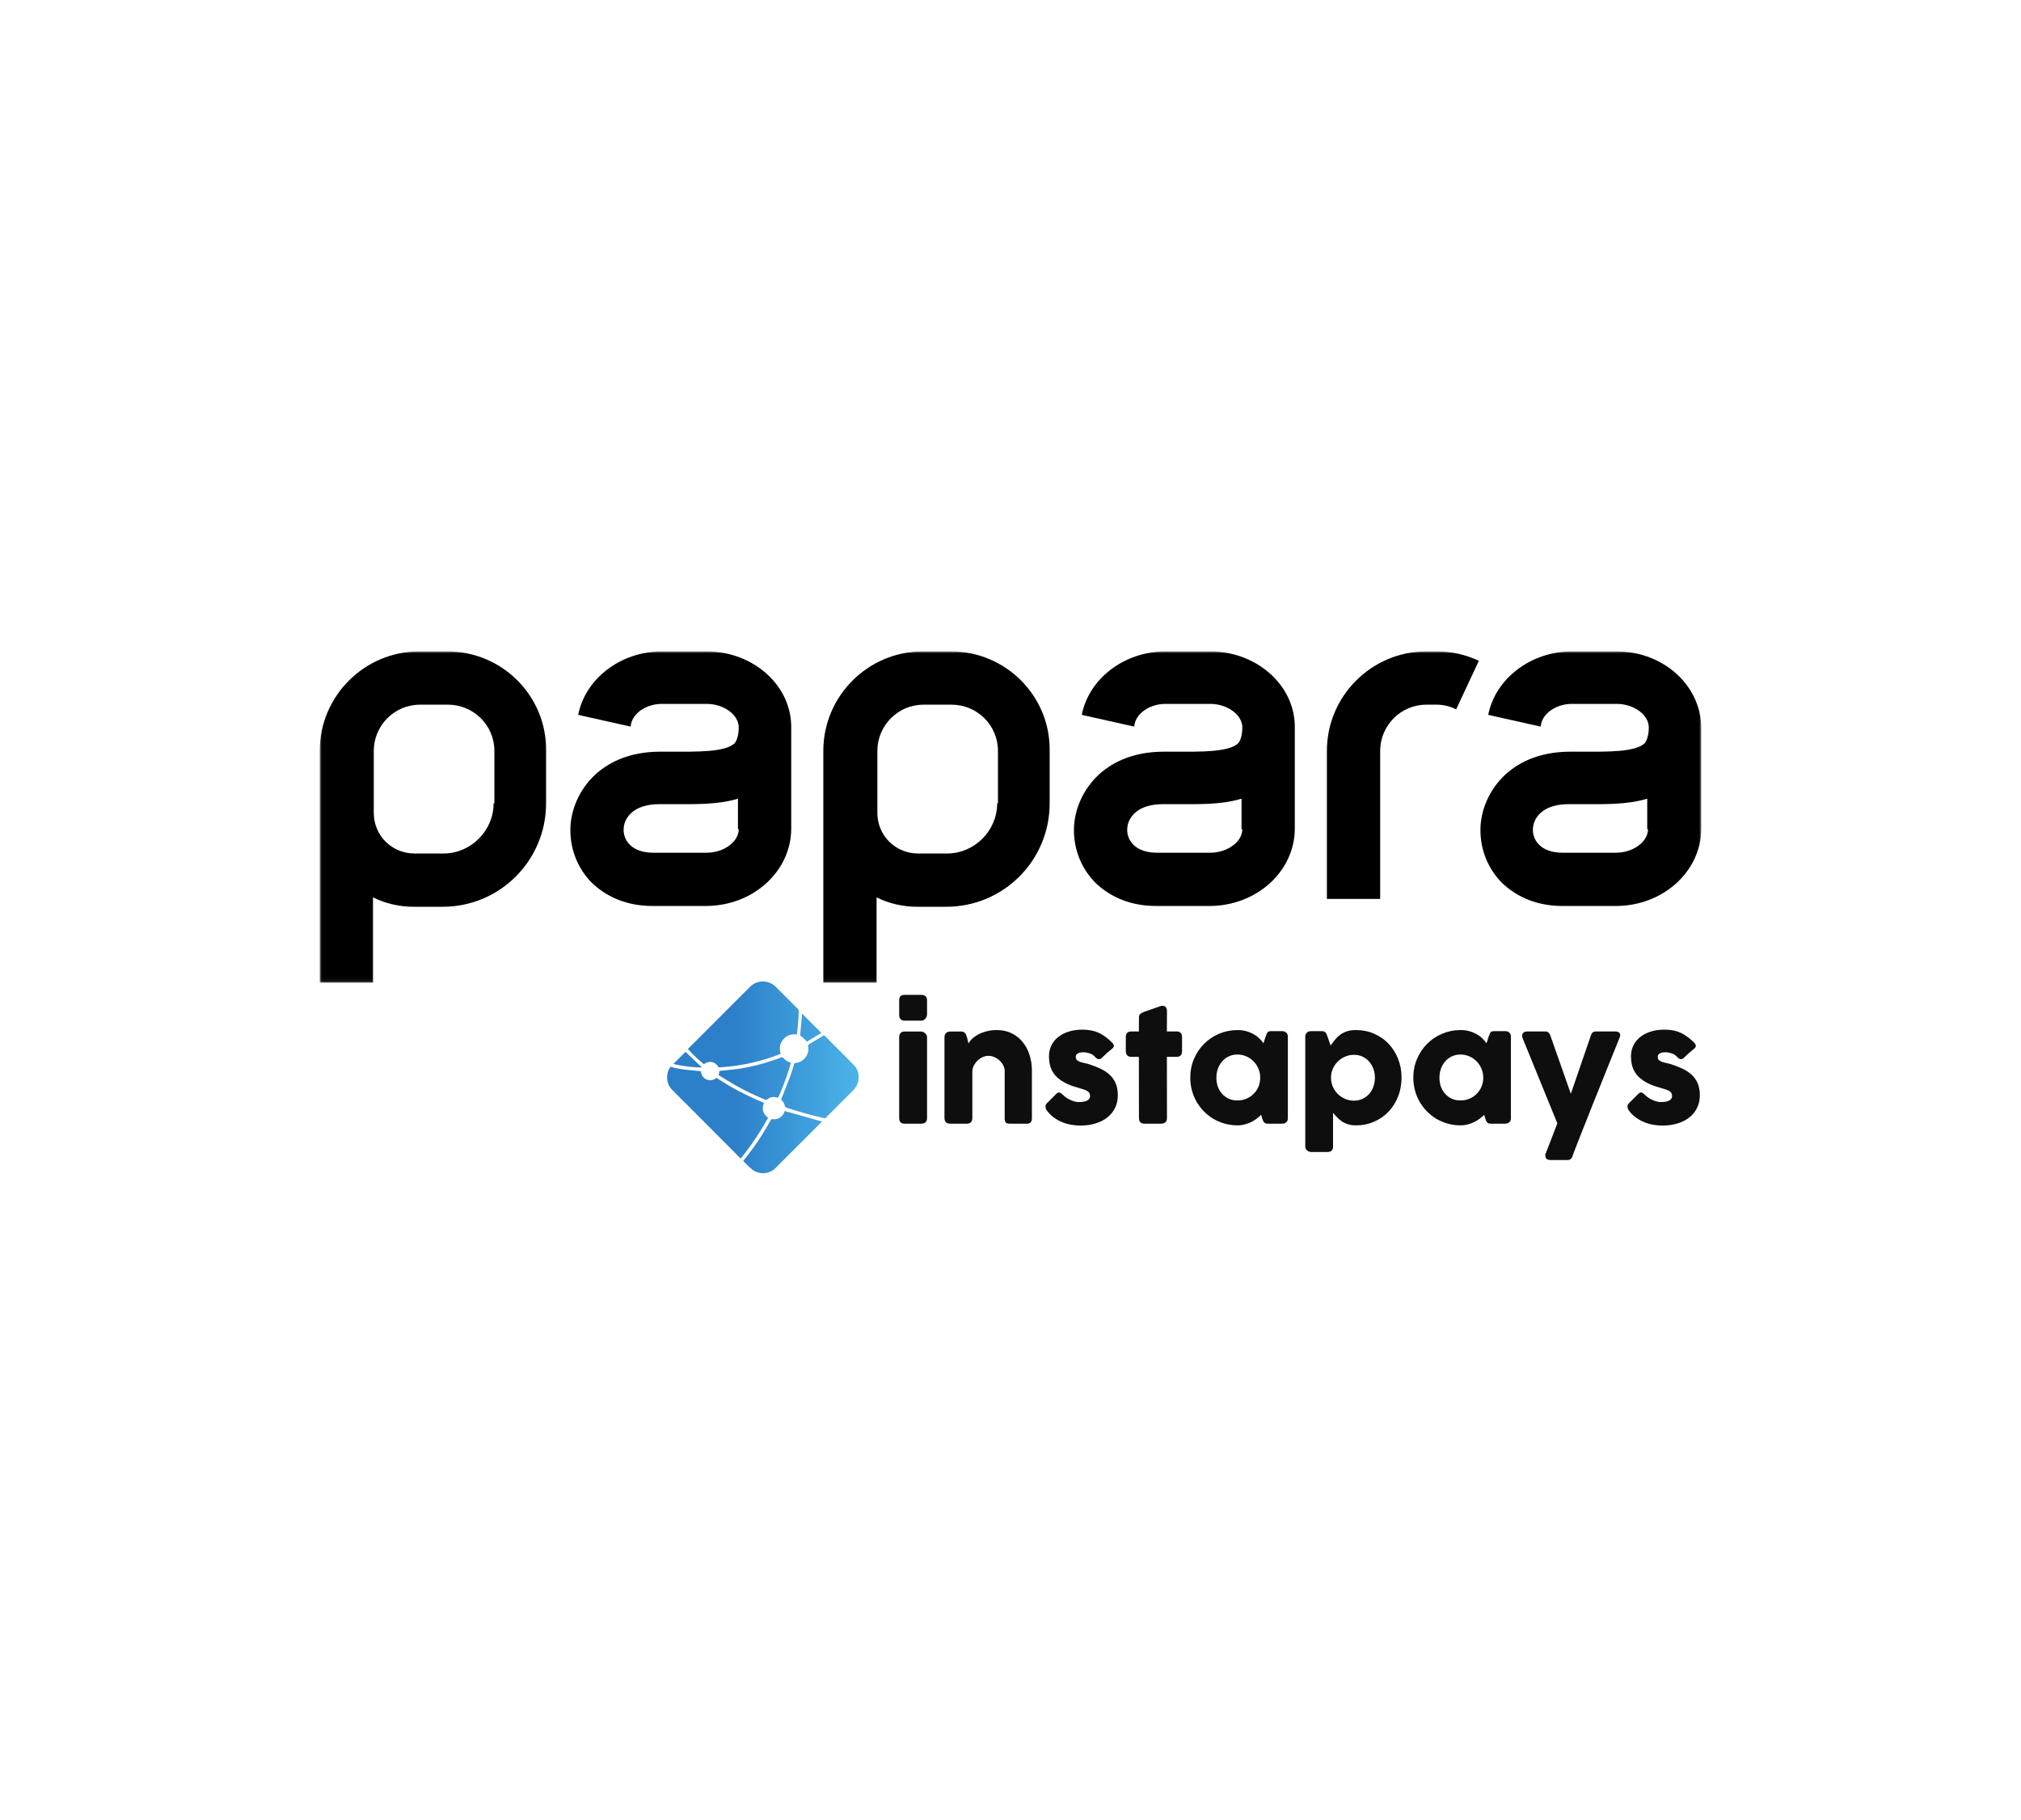 <svg width="512" height="461" viewBox="0 0 512 461" fill="none" xmlns="http://www.w3.org/2000/svg">
<mask id="mask0_3618_1004" style="mask-type:luminance" maskUnits="userSpaceOnUse" x="81" y="165" width="350" height="84">
<path d="M431 165H81V248.928H431V165Z" fill="white"/>
</mask>
<g mask="url(#mask0_3618_1004)">
<path d="M336.156 227.7H349.651V190.199C349.651 183.85 354.808 178.493 361.358 178.493H363.935C365.72 178.493 367.307 178.889 368.899 179.684L374.651 167.382C371.277 165.795 367.708 165 363.935 165H361.358C347.47 165 336.157 176.311 336.157 190.201L336.156 227.7Z" fill="black"/>
<path d="M113.341 165H106.198C92.311 165 81 176.311 81 190.199V248.928H94.492V227.299C97.667 228.888 101.239 229.684 104.81 229.684H112.151C126.634 229.684 138.341 217.979 138.341 203.492V190.199C138.54 176.311 127.231 165 113.341 165ZM125.048 203.492C125.048 210.437 119.293 216.189 112.349 216.189H105.007C99.254 216.189 94.692 211.628 94.692 205.875V190.201C94.692 183.85 99.851 178.494 106.397 178.494H113.54C119.889 178.494 125.247 183.653 125.247 190.201V203.494H125.048V203.492Z" fill="black"/>
<path d="M179.016 165H167.707C157.191 165 148.263 171.946 146.477 181.073L159.77 184.048C159.969 180.872 163.54 178.293 167.707 178.293H179.016C183.38 178.293 187.15 181.071 187.15 184.245C187.15 186.032 186.754 187.42 186.159 188.214C183.778 190.594 176.238 190.397 170.683 190.397C170.484 190.397 170.285 190.397 169.889 190.397C168.896 190.397 168.104 190.397 167.309 190.397C158.779 190.397 153.62 193.572 150.643 196.349C146.875 199.92 144.494 205.079 144.494 210.238C144.494 215.396 146.477 220.158 150.049 223.73C152.827 226.31 157.59 229.483 165.328 229.483H178.82C190.725 229.483 200.448 220.753 200.448 209.841V184.445C200.644 173.73 190.922 165 179.016 165ZM187.152 210.04C187.152 213.216 183.382 215.994 179.017 215.994H165.525C159.97 215.994 157.986 212.817 157.986 210.239C157.986 208.651 158.58 207.262 159.771 206.072C161.359 204.483 163.938 203.69 167.113 203.69C168.106 203.69 169.296 203.69 170.287 203.69C175.844 203.69 181.795 203.888 186.955 202.301V210.04H187.152Z" fill="black"/>
<path d="M240.919 165H233.777C219.888 165 208.58 176.311 208.58 190.199V248.928H222.071V227.299C225.244 228.888 228.816 229.684 232.388 229.684H239.728C254.215 229.684 265.918 217.979 265.918 203.492V190.199C266.118 176.311 254.807 165 240.919 165ZM252.626 203.492C252.626 210.437 246.872 216.189 239.928 216.189H232.586C226.833 216.189 222.27 211.628 222.27 205.875V190.201C222.27 183.85 227.427 178.494 233.975 178.494H241.119C247.467 178.494 252.823 183.653 252.823 190.201V203.494H252.626V203.492Z" fill="black"/>
<path d="M306.595 165H295.286C284.771 165 275.842 171.946 274.055 181.073L287.35 184.048C287.547 180.872 291.121 178.293 295.286 178.293H306.595C310.962 178.293 314.732 181.071 314.732 184.245C314.732 186.032 314.336 187.42 313.741 188.214C311.357 190.594 303.817 190.397 298.263 190.397C298.066 190.397 297.868 190.397 297.469 190.397C296.479 190.397 295.685 190.397 294.888 190.397C286.356 190.397 281.198 193.572 278.221 196.349C274.453 199.92 272.07 205.079 272.07 210.238C272.07 215.396 274.055 220.158 277.627 223.73C280.407 226.31 285.165 229.483 292.906 229.483H306.397C318.303 229.483 328.025 220.753 328.025 209.841V184.445C328.222 173.73 318.5 165 306.595 165ZM314.729 210.04C314.729 213.216 310.96 215.994 306.592 215.994H293.102C287.546 215.994 285.563 212.817 285.563 210.239C285.563 208.651 286.158 207.262 287.35 206.072C288.936 204.483 291.514 203.69 294.689 203.69C295.682 203.69 296.871 203.69 297.865 203.69C303.421 203.69 309.37 203.888 314.531 202.301V210.04H314.729Z" fill="black"/>
<path d="M409.566 165H398.259C387.744 165 378.816 171.946 377.03 181.073L390.326 184.048C390.524 180.872 394.094 178.293 398.26 178.293H409.568C413.936 178.293 417.704 181.071 417.704 184.245C417.704 186.032 417.311 187.42 416.715 188.214C414.331 190.594 406.796 190.397 401.24 190.397C401.039 190.397 400.842 190.397 400.442 190.397C399.451 190.397 398.66 190.397 397.866 190.397C389.332 190.397 384.176 193.572 381.2 196.349C377.428 199.92 375.051 205.079 375.051 210.238C375.051 215.396 377.031 220.158 380.604 223.73C383.382 226.31 388.145 229.483 395.882 229.483H409.371C421.276 229.483 431.002 220.753 431.002 209.841V184.445C430.999 173.73 421.476 165 409.566 165ZM417.506 210.04C417.506 213.216 413.735 215.994 409.37 215.994H395.88C390.325 215.994 388.34 212.817 388.34 210.239C388.34 208.651 388.936 207.262 390.124 206.072C391.714 204.483 394.294 203.69 397.467 203.69C398.462 203.69 399.648 203.69 400.642 203.69C406.199 203.69 412.147 203.888 417.309 202.301V210.04H417.506Z" fill="black"/>
</g>
<path d="M227.801 262.715C227.801 262.324 227.911 261.986 228.131 261.705C228.351 261.422 228.695 261.282 229.161 261.282H233.37C233.517 261.282 233.677 261.318 233.848 261.392C234.019 261.453 234.178 261.552 234.326 261.687C234.473 261.809 234.595 261.956 234.693 262.127C234.803 262.299 234.86 262.495 234.86 262.715V283.21C234.86 283.676 234.73 284.031 234.473 284.277C234.215 284.509 233.848 284.626 233.37 284.626H229.161C228.255 284.626 227.801 284.155 227.801 283.21V262.715ZM227.801 253.414C227.801 252.901 227.911 252.539 228.131 252.331C228.351 252.109 228.695 251.999 229.161 251.999H233.425C233.854 251.999 234.197 252.109 234.455 252.331C234.724 252.539 234.86 252.901 234.86 253.414V256.999C234.86 257.146 234.822 257.305 234.748 257.477C234.687 257.649 234.595 257.814 234.473 257.973C234.351 258.132 234.197 258.268 234.013 258.378C233.842 258.476 233.646 258.525 233.425 258.525H229.161C228.255 258.525 227.801 258.016 227.801 256.999V253.414Z" fill="#0D0E0D"/>
<path d="M239.751 261.595C239.91 261.46 240.077 261.375 240.248 261.338C240.431 261.301 240.604 261.283 240.763 261.283H243.538C243.758 261.283 243.949 261.326 244.108 261.411C244.267 261.485 244.402 261.589 244.512 261.723C244.623 261.858 244.709 262.012 244.77 262.183C244.843 262.354 244.91 262.532 244.972 262.716L245.358 264.333C245.542 263.954 245.835 263.562 246.24 263.157C246.657 262.753 247.165 262.385 247.765 262.055C248.378 261.723 249.083 261.454 249.879 261.245C250.676 261.025 251.564 260.915 252.544 260.915C253.942 260.915 255.185 261.184 256.276 261.723C257.379 262.263 258.31 262.998 259.07 263.93C259.843 264.861 260.424 265.952 260.816 267.202C261.221 268.438 261.423 269.762 261.423 271.172V283.211C261.423 283.676 261.319 284.032 261.11 284.277C260.914 284.51 260.596 284.627 260.155 284.627H255.909C255.382 284.627 255.02 284.541 254.824 284.37C254.628 284.185 254.529 283.837 254.529 283.322V271.355C254.529 270.828 254.407 270.332 254.162 269.867C253.93 269.389 253.617 268.972 253.224 268.617C252.833 268.249 252.385 267.961 251.884 267.752C251.393 267.544 250.89 267.44 250.376 267.44C249.935 267.44 249.481 267.538 249.015 267.734C248.563 267.931 248.14 268.206 247.747 268.562C247.368 268.904 247.042 269.315 246.773 269.792C246.515 270.258 246.369 270.767 246.332 271.319V283.267C246.332 283.475 246.289 283.684 246.203 283.892C246.13 284.1 246.014 284.259 245.854 284.37C245.695 284.468 245.542 284.535 245.395 284.572C245.259 284.608 245.1 284.627 244.917 284.627H240.763C240.236 284.627 239.855 284.498 239.623 284.24C239.39 283.983 239.273 283.64 239.273 283.211V262.643C239.273 262.409 239.323 262.195 239.421 262C239.531 261.803 239.678 261.65 239.861 261.54L239.751 261.595Z" fill="#0D0E0D"/>
<path d="M269.332 277.367C269.662 277.697 270.018 277.98 270.398 278.212C270.79 278.433 271.164 278.616 271.519 278.764C271.875 278.899 272.187 278.996 272.457 279.058C272.726 279.119 272.91 279.149 273.009 279.149C273.241 279.149 273.535 279.143 273.89 279.131C274.259 279.107 274.607 279.051 274.939 278.966C275.269 278.868 275.55 278.715 275.784 278.506C276.029 278.298 276.151 278.004 276.151 277.624C276.151 277.28 276.084 277.011 275.949 276.815C275.814 276.606 275.619 276.435 275.361 276.301C275.104 276.154 274.785 276.025 274.405 275.914C274.037 275.804 273.62 275.676 273.155 275.529C271.685 275.136 270.472 274.665 269.515 274.114C268.56 273.562 267.8 272.949 267.237 272.275C266.685 271.589 266.298 270.854 266.078 270.07C265.858 269.285 265.748 268.458 265.748 267.588C265.748 266.57 265.95 265.646 266.355 264.813C266.758 263.979 267.334 263.268 268.082 262.68C268.829 262.079 269.724 261.62 270.765 261.301C271.807 260.971 272.966 260.806 274.239 260.806C275.012 260.806 275.735 260.873 276.409 261.007C277.083 261.13 277.726 261.332 278.339 261.614C278.952 261.883 279.545 262.239 280.121 262.68C280.71 263.109 281.292 263.624 281.868 264.224C282.076 264.469 282.18 264.703 282.18 264.923C282.192 265.131 282.058 265.357 281.776 265.603C281.298 265.994 280.838 266.381 280.398 266.761C279.968 267.14 279.521 267.564 279.056 268.03C278.908 268.152 278.761 268.231 278.614 268.268C278.467 268.293 278.327 268.286 278.191 268.25C278.057 268.213 277.928 268.152 277.806 268.066C277.683 267.981 277.572 267.876 277.474 267.753C277.046 267.275 276.556 266.957 276.004 266.798C275.453 266.626 274.939 266.54 274.46 266.54C273.86 266.54 273.382 266.644 273.027 266.853C272.671 267.061 272.506 267.38 272.53 267.808C272.555 268.127 272.671 268.378 272.879 268.562C273.1 268.734 273.363 268.875 273.669 268.985C273.988 269.095 274.32 269.187 274.662 269.26C275.018 269.321 275.342 269.396 275.637 269.481C276.739 269.836 277.751 270.223 278.669 270.64C279.588 271.056 280.385 271.571 281.059 272.183C281.733 272.784 282.253 273.507 282.621 274.352C283.002 275.197 283.191 276.227 283.191 277.44C283.191 278.654 282.947 279.738 282.456 280.694C281.978 281.649 281.316 282.452 280.471 283.101C279.626 283.751 278.62 284.247 277.456 284.591C276.305 284.934 275.061 285.105 273.725 285.105C272.966 285.105 272.193 285.038 271.409 284.903C270.625 284.768 269.865 284.553 269.13 284.26C268.395 283.954 267.695 283.567 267.035 283.101C266.372 282.624 265.785 282.048 265.27 281.374C265.135 281.202 265.03 281.024 264.957 280.841C264.896 280.645 264.865 280.454 264.865 280.271C264.877 280.087 264.914 279.921 264.975 279.774C265.048 279.615 265.16 279.481 265.306 279.371L267.677 276.999C267.972 276.754 268.229 276.669 268.45 276.742C268.682 276.815 268.976 277.023 269.332 277.367Z" fill="#0D0E0D"/>
<path d="M288.542 257.644C288.542 257.263 288.665 256.982 288.909 256.798C289.167 256.602 289.528 256.418 289.994 256.247L294.166 254.794C294.229 254.782 294.284 254.776 294.333 254.776C294.394 254.776 294.449 254.776 294.498 254.776C294.952 254.776 295.251 254.91 295.398 255.18C295.558 255.437 295.638 255.781 295.638 256.209L295.619 261.264H298.137C298.529 261.264 298.849 261.381 299.093 261.614C299.338 261.847 299.46 262.195 299.46 262.661V266.21C299.46 266.723 299.338 267.104 299.093 267.348C298.849 267.582 298.529 267.698 298.137 267.698H295.619L295.638 283.211C295.638 283.677 295.502 284.032 295.233 284.278C294.964 284.51 294.59 284.627 294.111 284.627H289.958C289.014 284.627 288.542 284.156 288.542 283.211L288.524 267.698H286.631C285.687 267.698 285.215 267.202 285.215 266.21V262.661C285.215 261.73 285.687 261.264 286.631 261.264H288.524L288.542 257.644Z" fill="#0D0E0D"/>
<path d="M326.266 283.267C326.266 283.475 326.229 283.676 326.156 283.873C326.082 284.057 325.96 284.204 325.789 284.314C325.654 284.449 325.494 284.535 325.31 284.572C325.127 284.608 324.968 284.627 324.832 284.627H321.212C320.954 284.627 320.746 284.596 320.587 284.535C320.427 284.462 320.298 284.364 320.2 284.24C320.102 284.118 320.017 283.971 319.943 283.8C319.882 283.615 319.815 283.419 319.741 283.211L319.502 282.385C319.171 282.715 318.791 283.039 318.363 283.358C317.946 283.676 317.48 283.965 316.965 284.222C316.463 284.468 315.918 284.663 315.329 284.81C314.753 284.969 314.153 285.05 313.528 285.05C312.412 285.05 311.341 284.908 310.311 284.627C309.294 284.344 308.338 283.947 307.444 283.432C306.562 282.905 305.758 282.28 305.035 281.557C304.313 280.822 303.688 280.007 303.16 279.113C302.647 278.217 302.248 277.256 301.966 276.226C301.684 275.185 301.543 274.1 301.543 272.973C301.543 271.27 301.855 269.688 302.48 268.23C303.105 266.76 303.958 265.486 305.035 264.407C306.114 263.317 307.383 262.465 308.841 261.852C310.299 261.228 311.862 260.915 313.528 260.915C314.287 260.915 314.992 261 315.641 261.172C316.303 261.344 316.904 261.576 317.443 261.87C317.995 262.165 318.491 262.521 318.932 262.937C319.373 263.341 319.76 263.782 320.09 264.26L320.623 262.588C320.746 262.281 320.843 262.036 320.917 261.852C321.004 261.656 321.089 261.515 321.175 261.43C321.273 261.332 321.389 261.271 321.524 261.245C321.658 261.208 321.849 261.19 322.093 261.19H324.832C324.968 261.19 325.127 261.208 325.31 261.245C325.494 261.283 325.654 261.368 325.789 261.503C325.96 261.638 326.082 261.791 326.156 261.963C326.229 262.134 326.266 262.33 326.266 262.55V283.267ZM308.161 272.973C308.161 273.781 308.283 274.542 308.529 275.252C308.786 275.951 309.148 276.558 309.612 277.071C310.078 277.586 310.636 277.997 311.286 278.303C311.947 278.598 312.676 278.745 313.473 278.745C314.294 278.745 315.053 278.598 315.753 278.303C316.463 277.997 317.076 277.586 317.59 277.071C318.117 276.558 318.528 275.951 318.822 275.252C319.116 274.542 319.263 273.781 319.263 272.973C319.263 272.189 319.116 271.441 318.822 270.73C318.528 270.02 318.117 269.395 317.59 268.855C317.076 268.316 316.463 267.894 315.753 267.587C315.053 267.269 314.294 267.109 313.473 267.109C312.676 267.109 311.947 267.269 311.286 267.587C310.636 267.894 310.078 268.316 309.612 268.855C309.148 269.395 308.786 270.02 308.529 270.73C308.283 271.441 308.161 272.189 308.161 272.973Z" fill="#0D0E0D"/>
<path d="M331.153 261.503C331.313 261.368 331.478 261.283 331.649 261.245C331.821 261.208 331.987 261.19 332.146 261.19H334.921C335.155 261.19 335.344 261.228 335.491 261.301C335.65 261.375 335.779 261.479 335.878 261.613C335.976 261.736 336.055 261.882 336.116 262.055C336.19 262.214 336.257 262.391 336.318 262.588L337.09 264.812C337.434 264.37 337.776 263.924 338.12 263.47C338.476 263.004 338.892 262.588 339.37 262.22C339.848 261.84 340.417 261.527 341.08 261.283C341.74 261.037 342.55 260.915 343.505 260.915C345.185 260.915 346.728 261.228 348.137 261.852C349.559 262.465 350.778 263.317 351.796 264.407C352.825 265.486 353.627 266.76 354.203 268.23C354.779 269.688 355.068 271.27 355.068 272.973C355.068 274.664 354.779 276.245 354.203 277.715C353.627 279.186 352.825 280.467 351.796 281.557C350.778 282.635 349.559 283.487 348.137 284.112C346.728 284.737 345.185 285.05 343.505 285.05C342.709 285.05 342.023 284.951 341.447 284.755C340.871 284.572 340.356 284.326 339.903 284.02C339.462 283.713 339.069 283.377 338.726 283.009C338.383 282.642 338.046 282.273 337.715 281.906V290.472C337.715 290.839 337.605 291.152 337.385 291.409C337.163 291.666 336.821 291.796 336.355 291.796H332.146C331.999 291.796 331.839 291.765 331.668 291.704C331.496 291.643 331.337 291.556 331.191 291.446C331.043 291.336 330.92 291.195 330.822 291.024C330.725 290.864 330.676 290.68 330.676 290.472V262.55C330.676 262.305 330.718 262.104 330.804 261.945C330.902 261.784 331.018 261.638 331.153 261.503ZM348.321 272.973C348.321 272.189 348.193 271.447 347.936 270.749C347.678 270.038 347.317 269.419 346.851 268.892C346.385 268.365 345.828 267.949 345.179 267.642C344.529 267.336 343.812 267.182 343.027 267.182C342.255 267.182 341.52 267.33 340.822 267.624C340.136 267.906 339.529 268.298 339.002 268.8C338.488 269.291 338.065 269.873 337.733 270.547C337.415 271.221 337.238 271.938 337.201 272.697V272.973C337.201 273.781 337.354 274.542 337.66 275.252C337.967 275.963 338.383 276.582 338.91 277.108C339.437 277.623 340.056 278.034 340.767 278.34C341.477 278.647 342.231 278.8 343.027 278.8C343.812 278.8 344.529 278.647 345.179 278.34C345.828 278.034 346.385 277.623 346.851 277.108C347.317 276.582 347.678 275.963 347.936 275.252C348.193 274.542 348.321 273.781 348.321 272.973Z" fill="#0D0E0D"/>
<path d="M382.774 283.267C382.774 283.475 382.737 283.676 382.664 283.873C382.59 284.057 382.468 284.204 382.297 284.314C382.161 284.449 382.002 284.535 381.818 284.572C381.635 284.608 381.475 284.627 381.34 284.627H377.718C377.462 284.627 377.254 284.596 377.094 284.535C376.934 284.462 376.806 284.364 376.708 284.24C376.61 284.118 376.525 283.971 376.451 283.8C376.39 283.615 376.323 283.419 376.248 283.211L376.01 282.385C375.678 282.715 375.299 283.039 374.87 283.358C374.454 283.676 373.988 283.965 373.473 284.222C372.97 284.468 372.426 284.663 371.837 284.81C371.261 284.969 370.661 285.05 370.036 285.05C368.92 285.05 367.849 284.908 366.819 284.627C365.801 284.344 364.846 283.947 363.952 283.432C363.069 282.905 362.266 282.28 361.543 281.557C360.821 280.822 360.196 280.007 359.668 279.113C359.153 278.217 358.756 277.256 358.473 276.226C358.192 275.185 358.051 274.1 358.051 272.973C358.051 271.27 358.363 269.688 358.988 268.23C359.613 266.76 360.466 265.486 361.543 264.407C362.622 263.317 363.891 262.465 365.349 261.852C366.807 261.228 368.369 260.915 370.036 260.915C370.795 260.915 371.5 261 372.149 261.172C372.811 261.344 373.412 261.576 373.951 261.87C374.503 262.165 374.998 262.521 375.44 262.937C375.881 263.341 376.267 263.782 376.598 264.26L377.131 262.588C377.254 262.281 377.351 262.036 377.425 261.852C377.51 261.656 377.596 261.515 377.683 261.43C377.781 261.332 377.897 261.271 378.032 261.245C378.166 261.208 378.357 261.19 378.601 261.19H381.34C381.475 261.19 381.635 261.208 381.818 261.245C382.002 261.283 382.161 261.368 382.297 261.503C382.468 261.638 382.59 261.791 382.664 261.963C382.737 262.134 382.774 262.33 382.774 262.55V283.267ZM364.669 272.973C364.669 273.781 364.791 274.542 365.036 275.252C365.294 275.951 365.654 276.558 366.12 277.071C366.586 277.586 367.144 277.997 367.794 278.303C368.455 278.598 369.184 278.745 369.981 278.745C370.801 278.745 371.561 278.598 372.26 278.303C372.97 277.997 373.583 277.586 374.098 277.071C374.625 276.558 375.036 275.951 375.33 275.252C375.623 274.542 375.771 273.781 375.771 272.973C375.771 272.189 375.623 271.441 375.33 270.73C375.036 270.02 374.625 269.395 374.098 268.855C373.583 268.316 372.97 267.894 372.26 267.587C371.561 267.269 370.801 267.109 369.981 267.109C369.184 267.109 368.455 267.269 367.794 267.587C367.144 267.894 366.586 268.316 366.12 268.855C365.654 269.395 365.294 270.02 365.036 270.73C364.791 271.441 364.669 272.189 364.669 272.973Z" fill="#0D0E0D"/>
<path d="M385.768 263.048C385.573 262.557 385.567 262.14 385.75 261.798C385.947 261.442 386.369 261.264 387.018 261.264H391.559C391.866 261.264 392.116 261.362 392.312 261.558C392.508 261.743 392.656 261.975 392.754 262.257L397.956 277.054L403.047 262.257C403.182 261.865 403.354 261.601 403.562 261.466C403.771 261.332 404.058 261.264 404.425 261.264H409.15C409.493 261.264 409.763 261.313 409.959 261.411C410.154 261.497 410.289 261.619 410.362 261.778C410.449 261.926 410.48 262.097 410.455 262.293C410.431 262.478 410.382 262.661 410.307 262.845C409.842 263.997 409.334 265.259 408.782 266.632C408.23 267.992 407.654 269.413 407.055 270.896C406.465 272.367 405.866 273.868 405.253 275.399C404.64 276.918 404.04 278.414 403.451 279.885C402.875 281.355 402.318 282.77 401.778 284.13C401.24 285.478 400.743 286.716 400.29 287.844C399.849 288.983 399.463 289.982 399.131 290.839C398.801 291.698 398.55 292.359 398.378 292.824L398.433 292.733C398.347 293.064 398.194 293.327 397.974 293.524C397.753 293.732 397.484 293.836 397.166 293.836H392.919C392.367 293.836 391.988 293.726 391.779 293.504C391.583 293.296 391.485 292.984 391.485 292.567C391.485 292.408 391.504 292.286 391.54 292.199C391.589 292.114 391.626 292.059 391.651 292.034L394.536 284.535L385.768 263.048Z" fill="#0D0E0D"/>
<path d="M416.777 277.367C417.108 277.697 417.463 277.98 417.843 278.212C418.236 278.433 418.609 278.616 418.965 278.764C419.319 278.899 419.631 278.996 419.902 279.058C420.171 279.119 420.355 279.149 420.453 279.149C420.686 279.149 420.98 279.143 421.335 279.131C421.703 279.107 422.052 279.051 422.383 278.966C422.714 278.868 422.996 278.715 423.229 278.506C423.473 278.298 423.597 278.004 423.597 277.624C423.597 277.28 423.528 277.011 423.394 276.815C423.259 276.606 423.063 276.435 422.805 276.301C422.549 276.154 422.229 276.025 421.85 275.914C421.482 275.804 421.066 275.676 420.6 275.529C419.13 275.136 417.916 274.665 416.96 274.114C416.005 273.562 415.245 272.949 414.681 272.275C414.13 271.589 413.744 270.854 413.523 270.07C413.303 269.285 413.193 268.458 413.193 267.588C413.193 266.57 413.394 265.646 413.799 264.813C414.203 263.979 414.779 263.268 415.526 262.68C416.275 262.079 417.169 261.62 418.21 261.301C419.252 260.971 420.41 260.806 421.685 260.806C422.457 260.806 423.18 260.873 423.854 261.007C424.528 261.13 425.171 261.332 425.784 261.614C426.397 261.883 426.991 262.239 427.567 262.68C428.154 263.109 428.737 263.624 429.313 264.224C429.522 264.469 429.626 264.703 429.626 264.923C429.638 265.131 429.502 265.357 429.221 265.603C428.743 265.994 428.284 266.381 427.842 266.761C427.413 267.14 426.966 267.564 426.501 268.03C426.354 268.152 426.207 268.231 426.059 268.268C425.912 268.293 425.772 268.286 425.637 268.25C425.501 268.213 425.373 268.152 425.25 268.066C425.128 267.981 425.018 267.876 424.92 267.753C424.491 267.275 424 266.957 423.449 266.798C422.897 266.626 422.383 266.54 421.905 266.54C421.305 266.54 420.826 266.644 420.472 266.853C420.116 267.061 419.951 267.38 419.975 267.808C420 268.127 420.116 268.378 420.325 268.562C420.545 268.734 420.808 268.875 421.115 268.985C421.433 269.095 421.764 269.187 422.107 269.26C422.463 269.321 422.787 269.396 423.082 269.481C424.184 269.836 425.195 270.223 426.114 270.64C427.034 271.056 427.83 271.571 428.504 272.183C429.178 272.784 429.699 273.507 430.066 274.352C430.446 275.197 430.636 276.227 430.636 277.44C430.636 278.654 430.391 279.738 429.901 280.694C429.423 281.649 428.761 282.452 427.916 283.101C427.07 283.751 426.065 284.247 424.902 284.591C423.75 284.934 422.506 285.105 421.17 285.105C420.41 285.105 419.639 285.038 418.853 284.903C418.069 284.768 417.31 284.553 416.575 284.26C415.839 283.954 415.141 283.567 414.479 283.101C413.818 282.624 413.229 282.048 412.714 281.374C412.58 281.202 412.476 281.024 412.402 280.841C412.341 280.645 412.311 280.454 412.311 280.271C412.323 280.087 412.36 279.921 412.421 279.774C412.494 279.615 412.604 279.481 412.751 279.371L415.123 276.999C415.416 276.754 415.674 276.669 415.895 276.742C416.127 276.815 416.422 277.023 416.777 277.367Z" fill="#0D0E0D"/>
<path d="M174.289 265.671C174.994 264.975 175.701 264.279 176.396 263.584C180.767 259.213 185.138 254.842 189.498 250.471C190.069 249.889 190.651 249.318 191.419 248.986C193.174 248.229 195.167 248.602 196.527 249.951C198.427 251.851 200.327 253.751 202.227 255.651C202.289 255.713 202.362 255.828 202.362 255.911C202.31 257.895 202.176 259.857 201.894 261.819C201.885 261.891 201.863 261.964 201.832 262.047C200.462 261.871 199.289 262.255 198.396 263.324C197.514 264.384 197.378 265.608 197.773 266.937C197.492 267.041 197.223 267.155 196.953 267.259C193.225 268.64 189.385 269.606 185.429 270.073C184.401 270.197 183.373 270.27 182.345 270.364C182.148 270.384 182.023 270.333 181.909 270.146C181.214 268.941 179.676 268.609 178.545 269.419C178.421 269.512 178.327 269.575 178.182 269.45C176.821 268.318 175.514 267.124 174.351 265.784C174.341 265.764 174.33 265.744 174.289 265.671Z" fill="url(#paint0_linear_3618_1004)"/>
<path d="M194.586 283.143C192.583 286.766 190.308 290.203 187.619 293.474C187.173 293.006 186.779 292.57 186.353 292.154C182.241 288.012 178.11 283.881 173.988 279.759C172.752 278.523 171.506 277.319 170.292 276.063C169.233 274.961 168.828 273.623 169.066 272.107C169.192 271.286 169.586 270.539 169.877 270.217C171.123 270.581 172.399 270.809 173.687 270.954C174.974 271.099 176.261 271.214 177.57 271.349C177.612 271.879 177.777 272.377 178.141 272.803C178.941 273.747 180.321 273.914 181.308 273.166C181.421 273.083 181.494 272.99 181.67 273.103C185.336 275.543 189.229 277.557 193.288 279.25C193.361 279.281 193.444 279.323 193.537 279.363C192.914 280.879 193.257 282.136 194.586 283.143Z" fill="url(#paint1_linear_3618_1004)"/>
<path d="M217.54 272.907C217.529 274.226 217.01 275.315 216.086 276.24C213.802 278.513 211.528 280.787 209.255 283.071C209.109 283.217 208.984 283.279 208.757 283.226C205.559 282.5 202.413 281.617 199.309 280.59C199.028 280.497 198.852 280.382 198.8 280.05C198.717 279.52 198.426 279.064 198.031 278.69C197.917 278.575 197.886 278.482 197.959 278.326C198.737 276.344 199.537 274.371 200.284 272.377C200.617 271.506 200.866 270.591 201.115 269.699C201.198 269.397 201.302 269.262 201.655 269.231C203.284 269.097 204.749 267.529 204.801 265.899C204.811 265.566 204.77 265.235 204.728 264.913C204.708 264.757 204.718 264.664 204.873 264.57C206.119 263.822 207.355 263.075 208.58 262.317C208.757 262.202 208.85 262.275 208.964 262.4C210.024 263.469 211.093 264.528 212.151 265.588C213.542 266.979 214.944 268.36 216.315 269.771C217.155 270.633 217.55 271.702 217.54 272.907Z" fill="url(#paint2_linear_3618_1004)"/>
<path d="M208.291 284.099C208.074 284.297 207.856 284.473 207.658 284.68C203.92 288.408 200.194 292.155 196.456 295.882C194.867 297.471 192.189 297.606 190.476 296.173C189.707 295.53 189.012 294.782 188.275 294.077C188.66 293.599 189.012 293.153 189.355 292.706C190.746 290.931 192.033 289.093 193.227 287.173C193.944 286.02 194.609 284.846 195.293 283.684C195.366 283.559 195.418 283.455 195.615 283.486C196.996 283.704 198.273 282.946 198.751 281.617C198.782 281.535 198.802 281.462 198.824 281.42C201.958 282.302 205.084 283.195 208.291 284.099Z" fill="url(#paint3_linear_3618_1004)"/>
<path d="M200.37 269.201C200.162 269.896 199.955 270.582 199.737 271.267C199.03 273.489 198.2 275.658 197.255 277.787C197.162 277.995 197.089 278.067 196.84 277.995C195.906 277.714 195.044 277.912 194.286 278.514C194.151 278.618 194.057 278.629 193.912 278.566C191.379 277.538 188.908 276.365 186.52 275.025C185.066 274.205 183.655 273.302 182.222 272.44C182.077 272.358 182.024 272.274 182.097 272.098C182.17 271.921 182.211 271.714 182.222 271.516C182.232 271.319 182.295 271.247 182.502 271.225C183.748 271.111 184.984 270.998 186.229 270.852C188.315 270.592 190.371 270.156 192.397 269.627C194.297 269.129 196.164 268.505 198.002 267.81C198.086 267.778 198.231 267.778 198.293 267.841C199.228 268.765 199.228 268.765 200.37 269.201Z" fill="url(#paint4_linear_3618_1004)"/>
<path d="M208.082 261.643C206.867 262.369 205.631 263.127 204.427 263.844C204.022 263.438 203.669 263.076 203.306 262.722C203.233 262.649 203.14 262.587 203.046 262.546C202.746 262.431 202.704 262.245 202.735 261.933C202.902 260.272 203.036 258.6 203.191 256.929C203.202 256.867 203.213 256.805 203.213 256.763C204.833 258.372 206.431 259.982 208.082 261.643Z" fill="url(#paint5_linear_3618_1004)"/>
<path d="M170.592 269.471C171.63 268.453 172.669 267.425 173.665 266.439C175.015 267.716 176.396 269.024 177.776 270.333C177.351 270.591 171.599 269.907 170.592 269.471Z" fill="url(#paint6_linear_3618_1004)"/>
<defs>
<linearGradient id="paint0_linear_3618_1004" x1="186.031" y1="272.429" x2="217.593" y2="272.326" gradientUnits="userSpaceOnUse">
<stop stop-color="#2C80C9"/>
<stop offset="1" stop-color="#4CB4E9"/>
</linearGradient>
<linearGradient id="paint1_linear_3618_1004" x1="186.032" y1="272.428" x2="217.594" y2="272.325" gradientUnits="userSpaceOnUse">
<stop stop-color="#2C80C9"/>
<stop offset="1" stop-color="#4CB4E9"/>
</linearGradient>
<linearGradient id="paint2_linear_3618_1004" x1="186.03" y1="272.429" x2="217.592" y2="272.326" gradientUnits="userSpaceOnUse">
<stop stop-color="#2C80C9"/>
<stop offset="1" stop-color="#4CB4E9"/>
</linearGradient>
<linearGradient id="paint3_linear_3618_1004" x1="186.033" y1="272.429" x2="217.595" y2="272.326" gradientUnits="userSpaceOnUse">
<stop stop-color="#2C80C9"/>
<stop offset="1" stop-color="#4CB4E9"/>
</linearGradient>
<linearGradient id="paint4_linear_3618_1004" x1="186.032" y1="272.43" x2="217.594" y2="272.327" gradientUnits="userSpaceOnUse">
<stop stop-color="#2C80C9"/>
<stop offset="1" stop-color="#4CB4E9"/>
</linearGradient>
<linearGradient id="paint5_linear_3618_1004" x1="186.031" y1="272.429" x2="217.592" y2="272.326" gradientUnits="userSpaceOnUse">
<stop stop-color="#2C80C9"/>
<stop offset="1" stop-color="#4CB4E9"/>
</linearGradient>
<linearGradient id="paint6_linear_3618_1004" x1="186.031" y1="272.429" x2="217.593" y2="272.326" gradientUnits="userSpaceOnUse">
<stop stop-color="#2C80C9"/>
<stop offset="1" stop-color="#4CB4E9"/>
</linearGradient>
</defs>
</svg>
